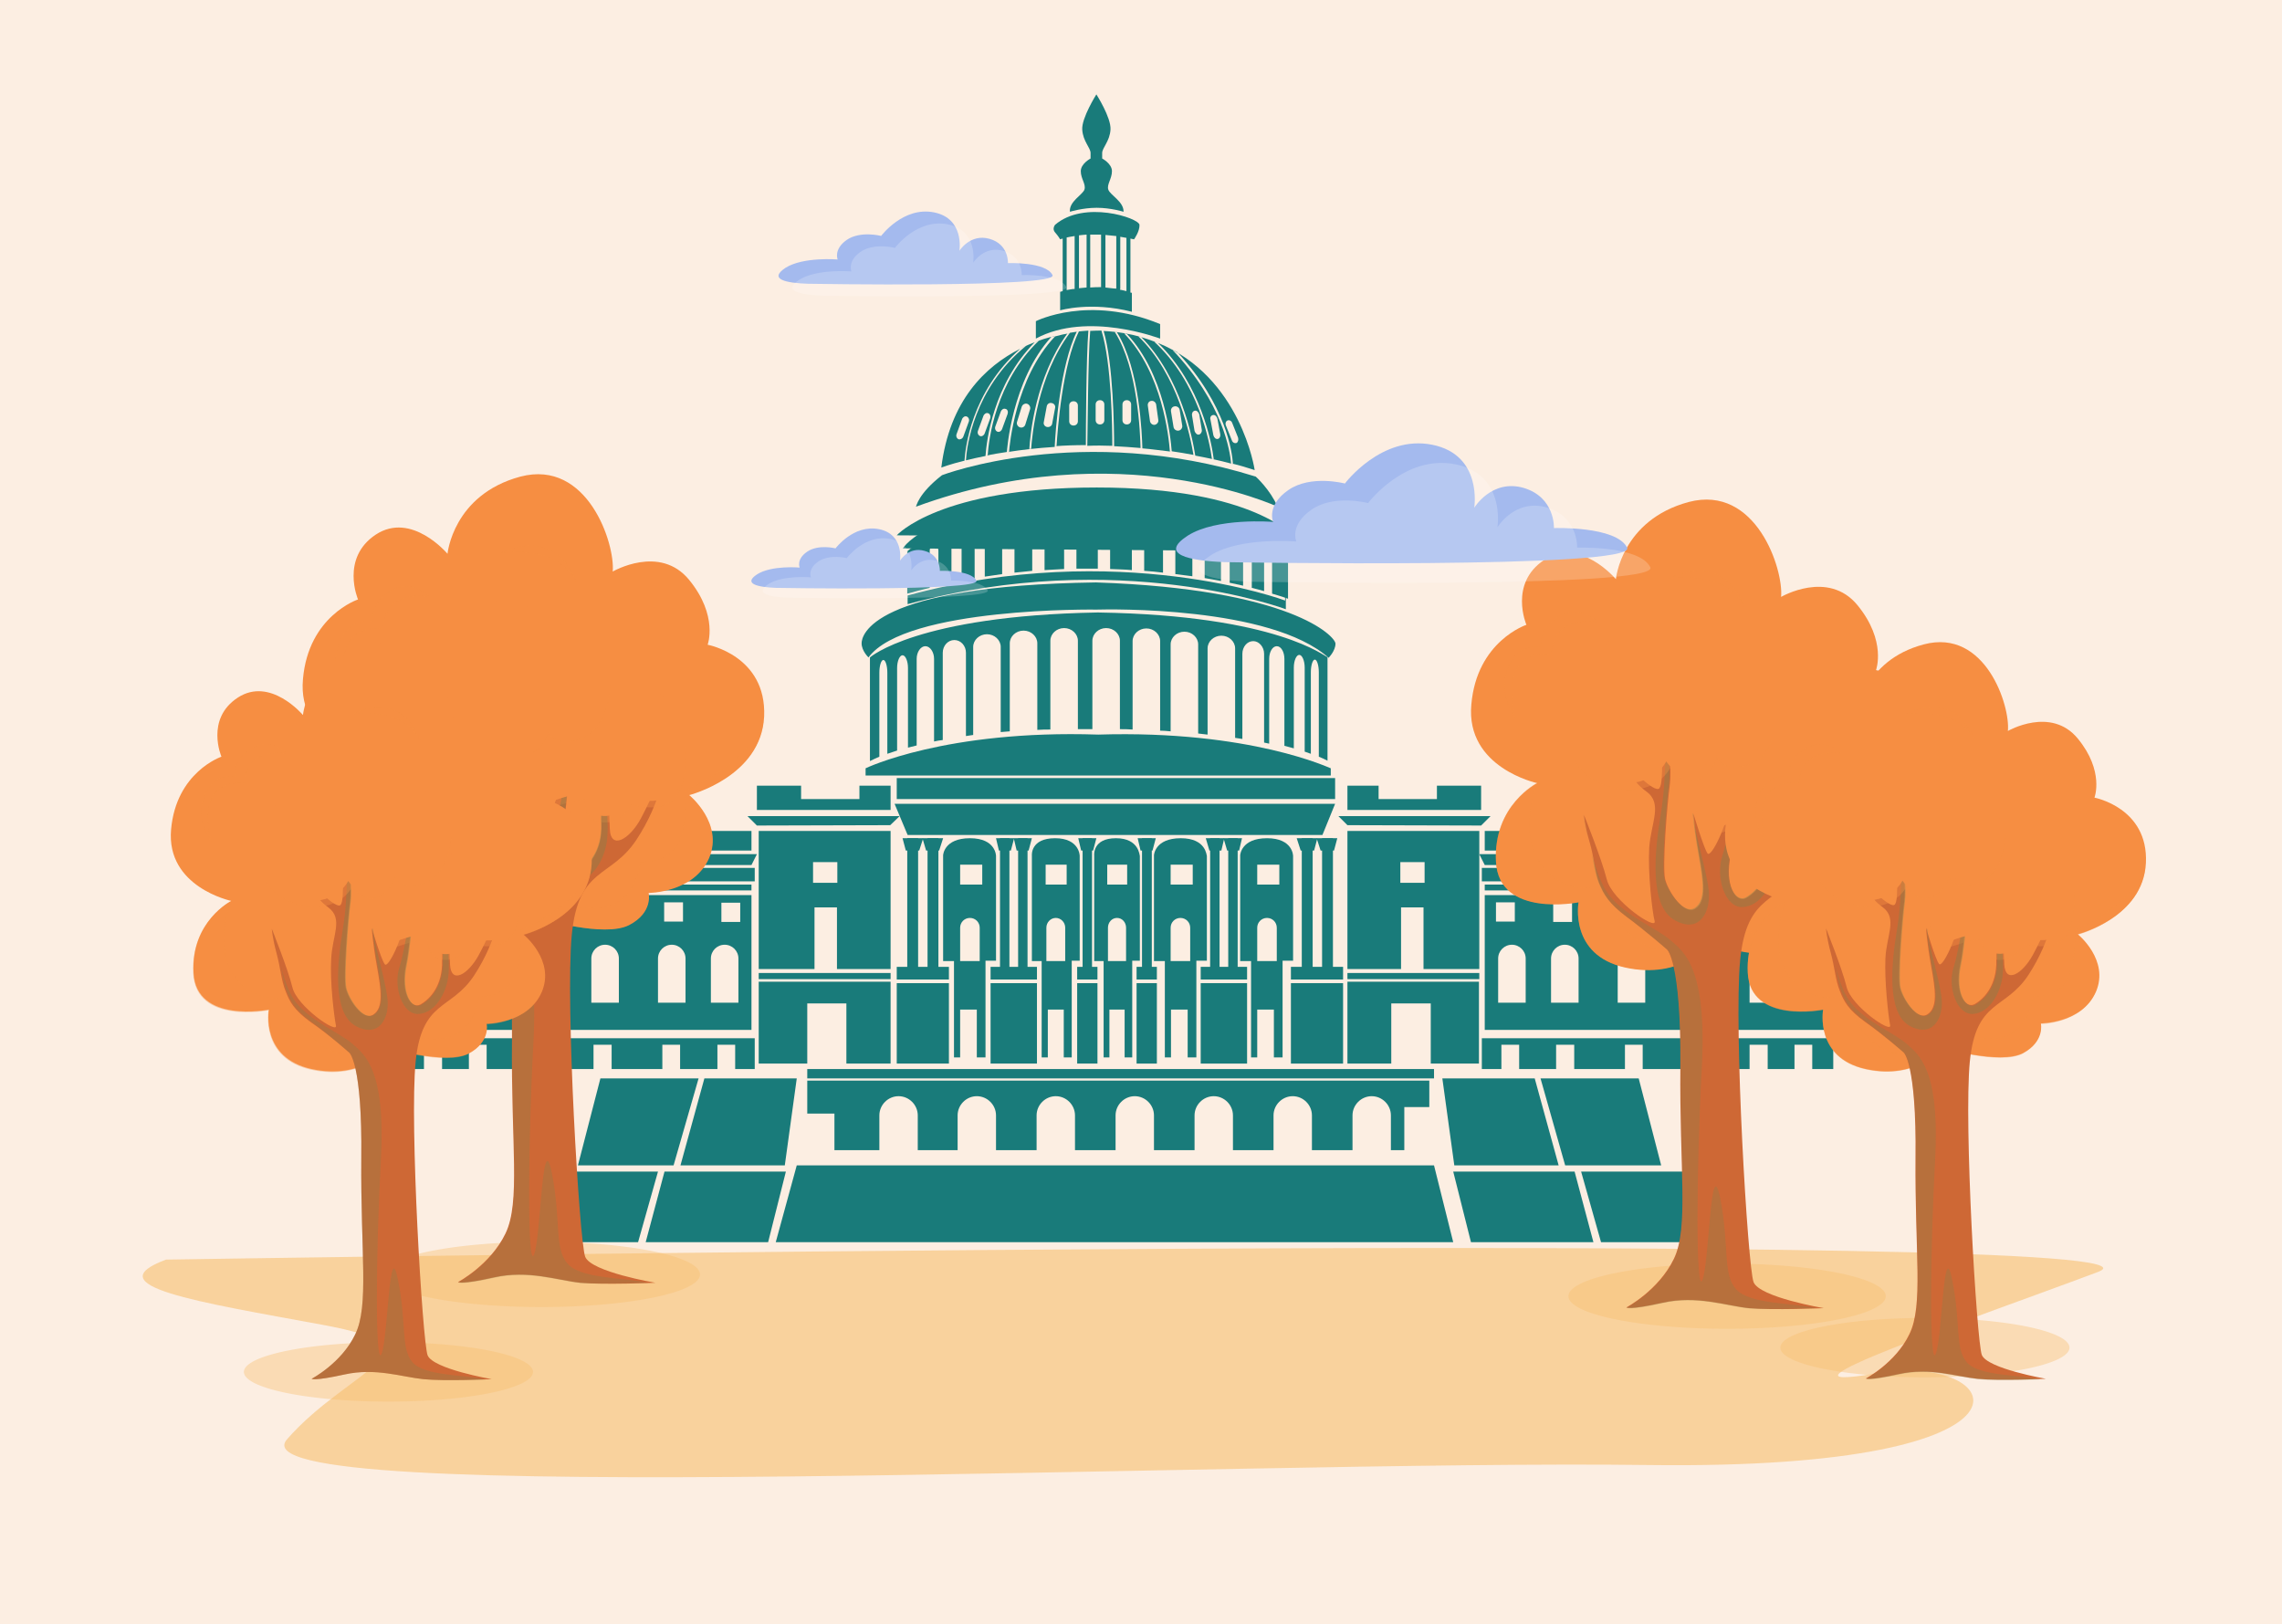 <svg xmlns="http://www.w3.org/2000/svg" style="enable-background:new 0 0 1096 780" width="1096" height="780"><path d="M0 0h1096v780H0V0Z" class="st0" style="fill:#fceee2"/><path class="st1" d="M547.9 693.8s566.5-9.1 533.3 3.4c-33.2 12.5-97 34.1-61.2 28 35.8-6.1 52.9 26.8-62.9 25.3s-392.8 12.3-375.8-7.1c17-19.5 44.7-25.2 9.8-31.6-34.8-6.4-62.7-10.7-43.2-18z" style="opacity:.6;fill:#f7bf70" transform="translate(-873.614 -602.302) scale(1.74)"/><path class="st4" d="M762.1 477.3s38.3-14.7 86.6.4c0 0 4 3.6 6 8.3 0 0-43.9-20.5-99.8 0 .1 0 .5-3.5 7.2-8.7z" style="fill:#197b7a" transform="translate(-873.614 -602.302) scale(1.74)"/><path class="st4" d="M749.6 493.9s11.7-13.2 55.2-13.2c43.9 0 54.7 13.9 54.7 13.9" style="fill:#197b7a" transform="translate(-873.614 -602.302) scale(1.74)"/><path class="st4" d="M751.3 497.5s7.5-13.2 53.5-12.7c46 .4 53 13.5 53 13.5M856.8 500.4v11.5s-46-17.2-104.2-1.4v2.4c58.3-15.9 104.4 1.4 104.4 1.4v-13.7s-.1 0-.2-.2z" style="fill:#197b7a" transform="translate(-873.614 -602.302) scale(1.74)"/><path class="st4" d="M804.8 487c-39.4-.7-52.3 11.3-52.3 11.3V510c2.1-.6 4.1-1.1 6.2-1.6v-10.2c0-.9.5-1.7 1.2-1.7.6 0 1.2.8 1.2 1.7v9.6c1.2-.3 2.4-.5 3.6-.8v-10.5c0-.9.6-1.7 1.4-1.7s1.4.8 1.4 1.7v9.9l3.6-.6v-10.6c0-.9.6-1.7 1.4-1.7.8 0 1.4.8 1.4 1.7v10.1c1.6-.2 3.2-.5 4.8-.7v-10.9c0-.9.8-1.7 1.7-1.7.9 0 1.7.7 1.7 1.7v10.5c1.7-.2 3.3-.3 4.9-.5v-11.3c0-.9.8-1.7 1.7-1.7.9 0 1.7.8 1.7 1.7v11.1l5.4-.3v-11.7c0-.9.8-1.7 1.7-1.7.9 0 1.7.8 1.7 1.7v11.6h5.9v-11.6c0-.9.8-1.7 1.7-1.7.9 0 1.7.8 1.7 1.7v11.7c2 .1 4 .1 6 .3v-11c0-.9.8-1.7 1.7-1.7.9 0 1.7.8 1.7 1.7v11.2c1.8.1 3.5.3 5.2.5v-10.4c0-.9.8-1.7 1.7-1.7.9 0 1.7.7 1.7 1.7v10.8c1.6.2 3.2.4 4.7.6v-10.8c0-.9.8-1.7 1.7-1.7s1.7.8 1.7 1.7v11.3c1.6.3 3.1.5 4.5.8v-10.3c0-.9.5-1.7 1.2-1.7s1.2.8 1.2 1.7V507c1.3.3 2.5.5 3.7.8v-9.7c0-.9.5-1.7 1.2-1.7.6 0 1.2.8 1.2 1.7v10.3c1.2.3 2.4.6 3.4.9v-8.5c0-.9.5-1.7 1.1-1.7.6 0 1.1.8 1.1 1.7v9.2c2.8.8 4.4 1.4 4.4 1.4v-10.9c-2.5-1.6-16.1-12.9-52.8-13.5zM824.4 504.5zM815.9 503.7h-.1.1zM839.8 506.9zM845.8 508.2z" style="fill:#197b7a" transform="translate(-873.614 -602.302) scale(1.74)"/><path class="st4" d="M804.6 506.9c-62.2.9-64.7 14.7-64.7 16.8 0 2.1 1.9 3.9 1.9 3.9 10.3-14 63-13.2 63-13.2 3.2-.1 48-1 64 13.3 0 0 1.9-1.9 1.9-3.9s-12.3-15.1-66.1-16.9zM860.3 553.2c-.1 0-.1 0-.2-.1.1.1.1.1.2.1zM847.6 550.2h-.2.2zM830.5 548.1h-.2.2z" style="fill:#197b7a" transform="translate(-873.614 -602.302) scale(1.74)"/><path class="st4" d="M805.3 515.2h-.4c-49.8.9-62.7 12.4-62.7 12.4v28.6c.8-.4 1.7-.8 2.6-1.2v-23.2c0-1.9.5-3.5 1.1-3.5.6 0 1.1 1.6 1.1 3.5v22.4l2.7-.9v-22.8c0-1.9.7-3.5 1.5-3.5s1.5 1.6 1.5 3.5v22l2.4-.6V528c0-1.9 1.1-3.5 2.4-3.5 1.3 0 2.4 1.6 2.4 3.5v22.8c.8-.2 1.6-.3 2.4-.4v-24.1c0-1.9 1.4-3.5 3.2-3.5 1.8 0 3.2 1.6 3.2 3.5v23c.7-.1 1.3-.2 2-.3v-24.3c0-1.9 1.7-3.5 3.8-3.5 2.1 0 3.8 1.6 3.8 3.5v23.5c.8-.1 1.7-.1 2.5-.2v-24.3c0-1.9 1.7-3.5 3.8-3.5 2.1 0 3.8 1.6 3.8 3.5v23.9c1.3-.1 2.5-.1 3.6-.1V523c0-1.9 1.7-3.5 3.8-3.5 2.1 0 3.8 1.6 3.8 3.5v24.4h-.2 4.3-.1V523c0-1.9 1.7-3.5 3.8-3.5 2.1 0 3.8 1.6 3.8 3.5v24.4c1.1 0 2.2 0 3.5.1v-24.4c0-1.9 1.7-3.5 3.8-3.5 2.1 0 3.8 1.6 3.8 3.5v24.7h-.3c1 0 2.1.1 3.2.2v-24c0-1.9 1.7-3.5 3.8-3.5 2.1 0 3.8 1.6 3.8 3.5v24.6c.9.1 1.7.2 2.6.3v-23.8c0-1.9 1.7-3.5 3.8-3.5 2.1 0 3.8 1.6 3.8 3.5v24.7c.7.1 1.3.2 2 .3v-23.5c0-1.9 1.3-3.5 3-3.5 1.6 0 3 1.6 3 3.5v24.5c.5.1.9.2 1.4.3V528c0-1.9.9-3.5 2.1-3.5 1.2 0 2.1 1.6 2.1 3.5v24c.9.2 1.8.5 2.6.7v-22.3c0-1.9.7-3.5 1.5-3.5s1.5 1.6 1.5 3.5v23.2c.6.2 1.2.4 1.7.6v-22.5c0-1.9.5-3.5 1.1-3.5.6 0 1.1 1.6 1.1 3.5V555c.8.3 1.6.7 2.4 1.1v-28.6c-.6.1-13.5-11.5-63.2-12.3zM806.7 547.2zM805.7 547.2h-.1.1zM806.1 547.2zM786.3 547.6h.1-.1zM774.4 548.6zM757.3 551.2s.1 0 0 0c.1 0 0 0 0 0zM798.7 547.2h-.2.2zM796.9 547.2c-.1 0-.1 0 0 0-.1 0-.1 0 0 0zM804.2 547.2zM797.8 547.2h-.2.2zM804.5 547.2h-.1.1z" style="fill:#197b7a" transform="translate(-873.614 -602.302) scale(1.74)"/><path class="st4" d="M805.2 548.9c-42.1-1.4-64.2 9.3-64.2 9.3v2H869.4v-2c0 .1-22-10.6-64.2-9.3zM837.1 472.9c-.2 0-.3-.1-.5-.1-.6-4.4-3.6-21.1-16.1-32.5.4.2.8.3 1.2.5-1.5-.6-3-1.1-4.6-1.6 10.9 11 14.2 28.1 14.9 32.7 3.2.6 6.6 1.3 9.9 2.2-.3-3.3-2.2-16.7-16.3-31.5.5.3 1 .5 1.5.8 13.5 14.6 15.1 27.7 15.3 30.8-.1 0-.1 0-.2-.1 2.1.5 4.1 1.1 6.2 1.8 0 0-3.7-25.7-26.7-35.1 12 11.6 14.9 28 15.4 32.1zm-4.1-6.8c-.5.1-1-.4-1.2-1l-.7-4.3c-.1-.6.2-1.2.8-1.3.5-.1 1 .4 1.2 1l.7 4.3c.1.6-.3 1.2-.8 1.3zm3.9-5.4c.5-.1 1 .3 1.2 1l.8 4.3c.1.6-.2 1.2-.7 1.3-.5.1-1-.3-1.2-1l-.8-4.3c-.2-.6.1-1.2.7-1.3zm4 1.5c.5-.2 1.1.1 1.3.7l1.6 4c.2.6 0 1.3-.4 1.5-.5.2-1.1-.1-1.3-.7l-1.6-4c-.3-.6-.1-1.3.4-1.5zM783.7 442.4c-9.7 4.9-19.5 14.3-21.8 32.8 0 0 2.3-.9 6.4-1.9.2-3.2 1.8-18.9 15.4-30.9zm-17 25c-.5-.2-.8-.8-.6-1.4l1.5-4.1c.2-.6.8-1 1.3-.8.5.2.8.8.6 1.4l-1.5 4.1c-.2.6-.8.9-1.3.8zM802.5 437.4c-.9.1-1.9.1-3.1.3.2 0 .3 0 .5-.1-4.6 9.1-5.9 27.3-6.2 31.7h-.4c2.7-.2 5.5-.3 8.5-.3 0-3.6.1-24.6.7-31.6zm-2.9 25c0 .7-.5 1.2-1.2 1.2s-1.2-.5-1.2-1.2v-4.3c0-.7.5-1.2 1.2-1.2s1.2.5 1.2 1.2v4.3zM809.1 469.2c0-4.8-.2-22.9-3-31.8h-.8s-1 0-2.8.1h.5c-.6 6.9-.7 28-.8 31.7 2.2-.1 4.5-.1 6.9 0zm-2.2-7.1c0 .7-.5 1.2-1.2 1.2s-1.2-.5-1.2-1.2v-4.3c0-.7.5-1.2 1.2-1.2s1.2.5 1.2 1.2v4.3z" style="fill:#197b7a" transform="translate(-873.614 -602.302) scale(1.74)"/><path class="st4" d="M799.3 437.7c-.6.1-1.2.2-1.9.3-8.9 11.9-10.4 28-10.7 32-.2 0-.3 0-.5.1.2-3.8 1.7-19.8 10.5-31.9.2 0 .5-.1.7-.1-1.3.2-2.7.5-4.1.9-11 11.5-12.6 30.4-12.7 31.9h-.3c3.8-.6 8.1-1.1 12.9-1.4.2-4.4 1.5-22.5 6.1-31.8zm-15.7 26.4c-.6-.2-1-.9-.8-1.5l1.3-4.2c.2-.6.9-1 1.5-.8.6.2 1 .9.8 1.5l-1.3 4.2c-.2.7-.9 1-1.5.8zm7.5-.1c-.6-.1-1.1-.7-.9-1.4l.8-4.3c.1-.6.7-1.1 1.4-.9.6.1 1.1.7.9 1.4l-.8 4.3c-.1.6-.7 1-1.4.9zM793.3 438.9c-.3.1-.6.2-.9.2.3-.1.6-.2.9-.2z" style="fill:#197b7a" transform="translate(-873.614 -602.302) scale(1.74)"/><path class="st4" d="M774.7 471.8c-.1 0-.2 0-.3.1 1.7-.4 3.6-.7 5.6-1 0-.2 1.3-19.7 12.3-31.8-2.7.7-5.7 1.8-8.7 3.3.6-.3 1.2-.6 1.7-.8-14.5 11.8-16.4 28-16.6 31.6 1.6-.4 3.4-.8 5.4-1.2.3-4.2 2.1-19.7 13.6-31.4.4-.1.8-.3 1.1-.4-11.9 11.4-13.8 27.2-14.1 31.6zm5.5-11.4-1.5 4.1c-.2.6-.8 1-1.3.8-.5-.2-.8-.8-.6-1.4l1.5-4.1c.2-.6.8-1 1.3-.8.6.1.8.8.6 1.4zm-4.8 1.2-1.5 4.1c-.2.6-.8 1-1.3.8-.5-.2-.8-.8-.6-1.4l1.5-4.1c.2-.6.8-1 1.3-.8.5.1.8.8.6 1.4zM825.5 470.7c2 .3 3.9.6 6 1-.8-4.8-4.2-22.2-15.3-32.8.3.1.7.2 1 .3-3.2-.9-6.6-1.5-10.5-1.7 2.7 9.1 2.9 27.1 2.9 31.8 2.4.1 4.8.3 7.3.5-.1-3.7-.7-22-7.1-32 .2 0 .4 0 .6.1 6.3 10.2 6.9 28.4 7 32 2.6.2 5.2.6 7.9.9h-.3c-.3-4-2.1-21.7-12.6-32.6.3 0 .5.1.8.2 10.3 11 12 28.5 12.3 32.3zm.8-12.4c.6-.1 1.3.3 1.4 1l.7 4.3c.1.6-.3 1.3-1 1.4-.6.1-1.3-.3-1.4-1l-.7-4.3c-.1-.7.3-1.3 1-1.4zm-14.4-.5c0-.7.5-1.2 1.2-1.2s1.2.5 1.2 1.2v4.3c0 .7-.5 1.2-1.2 1.2s-1.2-.5-1.2-1.2v-4.3zm8-1c.6-.1 1.2.4 1.3 1l.6 4.3c.1.6-.4 1.2-1 1.3-.6.1-1.2-.4-1.3-1l-.6-4.3c-.1-.7.4-1.3 1-1.3z" style="fill:#197b7a" transform="translate(-873.614 -602.302) scale(1.74)"/><path class="st4" d="M788 439.6v-4.8s14.5-7.4 34.3.8v4c-.1 0-20-7.7-34.3 0z" style="fill:#197b7a" transform="translate(-873.614 -602.302) scale(1.74)"/><path class="st4" d="M814.1 412c.3.1.6.1 1 .2 0 0 1.6-2.2 1.5-4-.2-1.9-15.3-6.9-23.3 0 0 0-.9 1.1 0 2.1s1.4 1.9 1.4 1.9.2-.1.7-.2v14.5c-.2.1-.5.1-.7.2v5.1s8.5-2.5 19.8.4V427s-.1-.1-.4-.1V412zm-17.6 14.2v-14.5c.6-.1 1.3-.3 2.2-.4v14.6c-.7 0-1.4.2-2.2.3zm3.4-.5v-14.6c.6-.1 1.3-.1 2.1-.2v14.6c-.8.1-1.4.1-2.1.2zm3.1-.2v-14.6h3v14.5c-.9 0-1.9 0-3 .1zm4.2 0V411c.9.1 1.9.2 3 .3v14.5c-.9 0-1.9-.2-3-.3zm4 .6c.1-.1.1-.3.1-.4v-14.2c.6.1 1.1.2 1.7.3v14.7c-.5-.1-1.1-.3-1.8-.4z" style="fill:#197b7a" transform="translate(-873.614 -602.302) scale(1.74)"/><path class="st4" d="M808 398.5c-.5-1.4 1-3 1-5.1 0-2.1-2.7-3.5-2.7-3.5v-1.5c0-1.5 2.1-3.2 2.3-6.5.2-3.3-3.9-9.7-3.9-9.7s-4.1 6.5-3.9 9.7c.2 3.3 2.3 5 2.3 6.5v1.5s-2.7 1.4-2.7 3.5 1.5 3.6 1 5.1c-.5 1.4-4.3 3.3-4 6.1 0 0 3.5-1.1 7.4-1.1 3.9 0 7.4 1.1 7.4 1.1.1-2.8-3.7-4.6-4.2-6.1zM752.6 576.6h114.5l3.5-8.6H749ZM749.6 560.9h121v5.8h-121v-5.8ZM749.6 617.5H764v22.2h-14.4v-22.2ZM749.6 613H764v3.5h-14.4V613ZM752.5 577.5h3V613h-3v-35.5ZM758.1 577.5h3V613h-3v-35.5Z" style="fill:#197b7a" transform="translate(-873.614 -602.302) scale(1.74)"/><path d="M751.2 577.5h5.7l-1.1 3.4h-3.7Z" class="st4" style="fill:#197b7a" transform="translate(-873.614 -602.302) scale(1.74)"/><path d="M756.7 577.5h5.7l-1.1 3.4h-3.6ZM775.5 617.5h12.8v22.2h-12.8v-22.2ZM775.5 613h12.8v3.5h-12.8V613ZM778.1 577.5h2.6V613h-2.6v-35.5ZM783.1 577.5h2.6V613h-2.6v-35.5Z" class="st4" style="fill:#197b7a" transform="translate(-873.614 -602.302) scale(1.74)"/><path d="M777 577.5h5l-.9 3.4h-3.3Z" class="st4" style="fill:#197b7a" transform="translate(-873.614 -602.302) scale(1.74)"/><path d="M781.9 577.5h5l-.9 3.4h-3.3Z" class="st4" style="fill:#197b7a" transform="translate(-873.614 -602.302) scale(1.74)"/><g><path d="M799.4 617.5h5.6v22.2h-5.6v-22.2ZM799.4 613h5.6v3.5h-5.6V613ZM800.9 577.5h2.6V613h-2.6v-35.5Z" class="st4" style="fill:#197b7a" transform="translate(-873.614 -602.302) scale(1.74)"/><path d="M799.7 577.5h5l-.9 3.4h-3.3Z" class="st4" style="fill:#197b7a" transform="translate(-873.614 -602.302) scale(1.74)"/></g><g><path d="M815.8 617.5h5.6v22.2h-5.6v-22.2ZM815.8 613h5.6v3.5h-5.6V613ZM817.3 577.5h2.7V613h-2.7v-35.5Z" class="st4" style="fill:#197b7a" transform="translate(-873.614 -602.302) scale(1.74)"/><path d="M816.1 577.5h5l-.9 3.4h-3.3Z" class="st4" style="fill:#197b7a" transform="translate(-873.614 -602.302) scale(1.74)"/></g><g><path d="M858.4 617.5h14.4v22.2h-14.4v-22.2ZM858.4 613h14.4v3.5h-14.4V613ZM867 577.5h3V613h-3v-35.5ZM861.4 577.5h3V613h-3v-35.5Z" class="st4" style="fill:#197b7a" transform="translate(-873.614 -602.302) scale(1.74)"/><path d="M871.2 577.5h-5.7l1.1 3.4h3.7Z" class="st4" style="fill:#197b7a" transform="translate(-873.614 -602.302) scale(1.74)"/><path d="M865.7 577.5H860l1.1 3.4h3.7Z" class="st4" style="fill:#197b7a" transform="translate(-873.614 -602.302) scale(1.74)"/></g><g><path d="M833.5 617.5h12.8v22.2h-12.8v-22.2ZM833.5 613h12.8v3.5h-12.8V613ZM841.1 577.5h2.6V613h-2.6v-35.5ZM836.1 577.5h2.6V613h-2.6v-35.5Z" class="st4" style="fill:#197b7a" transform="translate(-873.614 -602.302) scale(1.74)"/><path d="M844.9 577.5h-5.1l1 3.4h3.3Z" class="st4" style="fill:#197b7a" transform="translate(-873.614 -602.302) scale(1.74)"/><path d="M840 577.5h-5.1l1 3.4h3.3Z" class="st4" style="fill:#197b7a" transform="translate(-873.614 -602.302) scale(1.74)"/></g><path class="st4" d="M769.8 577.5c-7.2 0-7.4 4.7-7.4 4.7v29.2h3V638h1.7v-13.2h4.6V638h2.4v-26.7h2.9v-28.9s0-4.9-7.2-4.9zm2.8 33.9h-5.5v-9.2c0-1.5 1.2-2.7 2.7-2.7s2.7 1.2 2.7 2.7v9.2zm.6-21.1h-6.1v-5.5h6.1v5.5zM851.8 577.5c-7.2 0-7.4 4.7-7.4 4.7v29.2h3V638h1.7v-13.2h4.6V638h2.4v-26.7h2.9v-28.9s0-4.9-7.2-4.9zm2.8 33.9h-5.5v-9.2c0-1.5 1.2-2.7 2.7-2.7s2.7 1.2 2.7 2.7v9.2zm.6-21.1h-6.1v-5.5h6.1v5.5zM828 577.5c-7.2 0-7.4 4.7-7.4 4.7v29.2h3V638h1.7v-13.2h4.6V638h2.4v-26.7h2.9v-28.9c-.1 0-.1-4.9-7.2-4.9zm2.7 33.9h-5.5v-9.2c0-1.5 1.2-2.7 2.7-2.7 1.5 0 2.7 1.2 2.7 2.7v9.2zm.6-21.1h-6.1v-5.5h6.1v5.5zM793.3 577.5c-6.8 0-6.4 4.7-6.4 4.7v29.2h2.7V638h1.7v-13.2h4.4V638h2.2v-26.7h2.2v-28.9s0-4.9-6.8-4.9zm2.8 33.9h-5.2v-9.2c0-1.5 1.2-2.7 2.6-2.7 1.4 0 2.6 1.2 2.6 2.7v9.2zm.4-21.1h-5.8v-5.5h5.8v5.5zM810.1 577.5c-6.5 0-6 4.7-6 4.7v29.2h2.6V638h1.6v-13.2h4.2V638h2.1v-26.7h2.1v-28.9c-.1 0-.1-4.9-6.6-4.9zm2.7 33.9h-4.9v-9.2c0-1.5 1.1-2.7 2.5-2.7s2.5 1.2 2.5 2.7v9.2zm.4-21.1h-5.5v-5.5h5.5v5.5zM724.9 641.2h173v2.6h-173v-2.6ZM724.9 644.3v9.2h7.5v10.1h12.4V654c0-2.9 2.4-5.3 5.3-5.3s5.3 2.4 5.3 5.3v9.6h11V654c0-2.9 2.4-5.3 5.3-5.3s5.3 2.4 5.3 5.3v9.6h11.2V654c0-2.9 2.4-5.3 5.3-5.3s5.3 2.4 5.3 5.3v9.6H810V654c0-2.9 2.4-5.3 5.3-5.3s5.3 2.4 5.3 5.3v9.6h11.2V654c0-2.9 2.4-5.3 5.3-5.3s5.3 2.4 5.3 5.3v9.6h11.2V654c0-2.9 2.4-5.3 5.3-5.3s5.3 2.4 5.3 5.3v9.6h11.2V654c0-2.9 2.4-5.3 5.3-5.3s5.3 2.4 5.3 5.3v9.6h3.7v-11.9h6.9v-7.3H724.9z" style="fill:#197b7a" transform="translate(-873.614 -602.302) scale(1.74)"/><g><path d="M711.5 617.1v22.6h13.4v-16.6h10.8v16.6h12.2v-22.6ZM711.5 614.7h36.4v1.7h-36.4v-1.7ZM711.5 575.5v38.1h15.4v-17h6.2v17h14.8v-38.1h-36.4zm21.7 14.3h-6.7v-5.7h6.7v5.7zM711 574l-2.6-2.6h42l-2.6 2.5ZM739.3 563v3.7h-16.1V563H711v6.7h36.9V563Z" class="st4" style="fill:#197b7a" transform="translate(-873.614 -602.302) scale(1.74)"/></g><g><path d="M910.3 617.1v22.6H897v-16.6h-10.9v16.6H874v-22.6ZM874 614.7h36.4v1.7H874v-1.7ZM874 575.5v38.1h14.8v-17h6.2v17h15.4v-38.1H874zm14.6 8.6h6.7v5.7h-6.7v-5.7zM910.9 574l2.6-2.6h-42l2.5 2.5ZM882.6 563v3.7h16.1V563h12.2v6.7H874V563Z" class="st4" style="fill:#197b7a" transform="translate(-873.614 -602.302) scale(1.74)"/></g><g><path d="M615.7 575.5h93.8v5.4h-93.8v-5.4ZM615.1 584.9l-3-3H711l-1.5 3ZM615.7 585.7h94.7v3.7h-94.7v-3.7ZM614.9 590.3h94.6v1.6h-94.6v-1.6ZM614.1 593.2v37.2h95.4v-37.2h-95.4zm71.3 2h5.2v5.3h-5.2v-5.3zm-16.6.4c1.4 0 2.5 1.1 2.5 2.5s-1.1 2.5-2.5 2.5-2.5-1.1-2.5-2.5 1.1-2.5 2.5-2.5zm-38.6-.4h5.2v5.3h-5.2v-5.3zm6.2 27.7h-7.6v-12.2c0-2.1 1.7-3.8 3.8-3.8 2.1 0 3.8 1.7 3.8 3.8v12.2zm14.4 0h-7.6v-12.2c0-2.1 1.7-3.8 3.8-3.8 2.1 0 3.8 1.7 3.8 3.8v12.2zm1.4-22.3H647v-5.3h5.2v5.3zm20.7 22.3h-7.6v-12.2c0-2.1 1.7-3.8 3.8-3.8 2.1 0 3.8 1.7 3.8 3.8v12.2zm18.4 0h-7.6v-12.2c0-2.1 1.7-3.8 3.8-3.8 2.1 0 3.8 1.7 3.8 3.8v12.2zm14.6 0h-7.6v-12.2c0-2.1 1.7-3.8 3.8-3.8 2.1 0 3.8 1.7 3.8 3.8v12.2zm.5-22.3h-5.2v-5.3h5.2v5.3zM613.4 632.7v8.5h5.7v-6.7h5v6.7h7.4v-6.7h4.9v6.7h10.1v-6.7h4.9v6.7h14.5v-6.7h5v6.7h14v-6.7h4.9v6.7h10.3v-6.7h4.9v6.7h5.4v-8.5ZM656.8 574.6h35.3l-7.3-1.5h-20.9ZM664.6 564.4v7.6h.9v-5.2c0-.7.3-1.3.8-1.3.4 0 .8.6.8 1.3v5.2h1.1v-5.8c0-.7.6-1.3 1.3-1.3s1.3.6 1.3 1.3v5.8h1.8v-5.8c0-.7.6-1.3 1.3-1.3s1.3.6 1.3 1.3v5.8h2.4v-5.8c0-.7.6-1.3 1.3-1.3.7 0 1.3.6 1.3 1.3v5.8h1.6v-5.2c0-.7.5-1.3 1-1.3.6 0 1 .6 1 1.3v5.2h1.7v-7c-10.7-4.3-20.9-.6-20.9-.6z" class="st4" style="fill:#197b7a" transform="translate(-873.614 -602.302) scale(1.74)"/><path class="st4" d="M687.3 565c-.1 0-.2 0-.3-.1-13-5.5-23.8-.4-23.9-.3-.4.2-.8 0-1-.3-.2-.4 0-.8.3-1 .5-.2 11.5-5.4 25.1.3.4.2.6.6.4 1 0 .2-.3.4-.6.4z" style="fill:#197b7a" transform="translate(-873.614 -602.302) scale(1.74)"/></g><g><path d="M911.9 575.5h93.8v5.4h-93.8v-5.4ZM1006.3 584.9l3-3h-98.9l1.5 3ZM911.1 585.7h94.7v3.7h-94.7v-3.7ZM911.9 590.3h94.6v1.6h-94.6v-1.6ZM911.9 593.2v37.2h95.4v-37.2h-95.4zm24.1 7.4h-5.2v-5.3h5.2v5.3zm19.1-2.5c0 1.4-1.1 2.5-2.5 2.5s-2.5-1.1-2.5-2.5 1.1-2.5 2.5-2.5 2.5 1.1 2.5 2.5zm36.1 2.5H986v-5.3h5.2v5.3zm-6.2 10.1c0-2.1 1.7-3.8 3.8-3.8 2.1 0 3.8 1.7 3.8 3.8v12.2H985v-12.2zm-14.4 0c0-2.1 1.7-3.8 3.8-3.8 2.1 0 3.8 1.7 3.8 3.8v12.2h-7.6v-12.2zm-1.4-15.5h5.2v5.3h-5.2v-5.3zm-20.6 15.5c0-2.1 1.7-3.8 3.8-3.8 2.1 0 3.8 1.7 3.8 3.8v12.2h-7.6v-12.2zm-18.4 0c0-2.1 1.7-3.8 3.8-3.8 2.1 0 3.8 1.7 3.8 3.8v12.2h-7.6v-12.2zm-14.6 0c0-2.1 1.7-3.8 3.8-3.8 2.1 0 3.8 1.7 3.8 3.8v12.2h-7.6v-12.2zm-.6-15.5h5.2v5.3H915v-5.3zM1008.1 632.7v8.5h-5.8v-6.7h-4.9v6.7H990v-6.7h-5v6.7h-10v-6.7h-5v6.7h-14.5v-6.7h-4.9v6.7h-14v-6.7h-5v6.7h-10.2v-6.7h-4.9v6.7h-5.4v-8.5ZM964.6 574.6H929.4l7.2-1.5h20.9ZM956.9 564.4v7.6h-.9v-5.2c0-.7-.3-1.3-.8-1.3-.4 0-.8.6-.8 1.3v5.2h-1.1v-5.8c0-.7-.6-1.3-1.3-1.3-.7 0-1.3.6-1.3 1.3v5.8h-1.8v-5.8c0-.7-.6-1.3-1.3-1.3-.7 0-1.3.6-1.3 1.3v5.8h-2.4v-5.8c0-.7-.6-1.3-1.3-1.3-.7 0-1.3.6-1.3 1.3v5.8h-1.6v-5.2c0-.7-.5-1.3-1-1.3-.6 0-1 .6-1 1.3v5.2H936v-7c10.6-4.3 20.9-.6 20.9-.6z" class="st4" style="fill:#197b7a" transform="translate(-873.614 -602.302) scale(1.74)"/><path class="st4" d="M934.2 565c.1 0 .2 0 .3-.1 13-5.5 23.8-.4 23.9-.3.4.2.8 0 1-.3.2-.4 0-.8-.3-1-.5-.2-11.5-5.4-25.1.3-.4.2-.6.6-.4 1 0 .2.3.4.6.4z" style="fill:#197b7a" transform="translate(-873.614 -602.302) scale(1.74)"/></g><path d="M722 643.8h-25.5l-6.6 24h28.8ZM685.5 669.5H719l-4.9 19.5h-33.8ZM667.8 643.8h27.1l-6.9 24h-26.4ZM683.7 669.5h-30.5L645 689h33.2ZM900.2 643.8h25.5l6.6 24h-28.8ZM936.7 669.5h-33.5l4.9 19.5h33.8ZM954.4 643.8h-27.1l6.8 24h26.5ZM938.5 669.5H969l8.2 19.5H944ZM716.2 689l5.8-21.2h175.9l5.3 21.2H719" class="st4" style="fill:#197b7a" transform="translate(-873.614 -602.302) scale(1.74)"/><g><path d="M695.3 697.9a43.8 9 0 0 1-43.8 9 43.8 9 0 0 1-43.8-9 43.8 9 0 0 1 43.8-9 43.8 9 0 0 1 43.8 9Z" class="st6" style="opacity:.4;fill:#f7bf70" transform="translate(-873.614 -602.302) scale(1.74)"/><path class="st12" d="M651.4 599.7s-7.6 9.9-23.2 6.5c-15.6-3.4-12.9-18-12.9-18s-22 4.4-22.8-11.2c-.8-15.6 11.4-21.7 11.4-21.7s-19.8-4.2-18.2-21.7c1.5-17.5 15.2-22 15.2-22s-4.9-11.4 4.9-17.9c9.9-6.5 19.8 5.3 19.8 5.3s1.5-16.3 20.1-21.3c18.6-4.9 26.2 18.6 25.5 26.2 0 0 13-7.6 21.1 2.3 8.1 9.9 5.1 17.9 5.1 17.9s16.3 3 15.6 19.8c-.8 16.7-20.7 21.7-20.7 21.7s9.6 7.8 5.5 17.4c-4.2 9.6-16.7 9.6-16.7 9.6s1.4 5.4-5.4 8.9c-6.9 3.5-24.3-1.8-24.3-1.8z" style="fill:#f68e42" transform="translate(-873.614 -602.302) scale(1.74)"/><path class="st13" d="M712.8 545.3c-4.4 11.9-21.3 18.8-21.3 18.8s.4 10.8-2.7 15.6c-3.2 4.8-10 4.3-10 4.3s-.8 11.7-11.2 12.7c-10.3 1-16.4-4.8-16.4-4.8s-7.8 13.2-17.3 8.3c-9.5-4.8-11.2-16.5-11.2-16.5s-10.2 3.5-17.3-5.3c-7.2-8.8-1.5-23.1-1.5-23.1s-12.2 6.1-11.4 21.7c.8 15.6 22.8 11.2 22.8 11.2s-2.7 14.6 12.9 18c15.6 3.4 23.2-6.5 23.2-6.5s17.5 5.3 24.2 1.7c6.8-3.6 5.4-8.9 5.4-8.9s12.5 0 16.7-9.6c4.2-9.6-5.5-17.4-5.5-17.4s18.8-4.7 20.6-20.2z" style="opacity:.4;fill:#f68e42" transform="translate(-873.614 -602.302) scale(1.74)"/><path class="st7" d="M639.7 601.2s3.9 3.1 3.7 32c-.3 28.8 2.4 44.7-1.8 53.4-4.2 8.7-13.1 13.4-13.1 13.4s.6.8 10-1.3 17.3.8 23.8 1.5c6.5.6 20.7 0 20.7 0s-17.8-3-19.4-7.2c-1.6-4.2-5.5-69.9-3.7-88.8 1.8-18.9 10.7-15.5 17.8-26.2 7.1-10.7 8.1-20.7 8.1-20.7s-3.7 8.9-6.8 14.7c-3.1 5.8-8.4 8.9-8.6 2.9-.3-6-.5-13.1-.5-13.1s-2.1 4.2-1.8 11.8c.3 7.6-3.7 11.8-6.5 13.4-2.9 1.6-6.1-3.7-4.3-11.8 1.7-8.1 2.8-27.5 2.8-32s-1.9 10-2.8 16.8c-.9 6.8-5.4 16-6.4 14.7-1-1.3-3.9-11-3.9-11s.3 4.2 1.6 11.5 2.1 12.6-1 14.7c-3.1 2.1-7.6-4.7-8.4-8.1-.8-3.4.5-20.2 1.3-26.2s-1.8-26.7-1.8-26.7-1 2.1-.8 9.2 1 17-.3 18.6c-1.3 1.6-8.9-6.5-8.9-6.5s.7 4.1 5.3 7.4c4.6 3.3 1.3 8.6.8 15.5-.4 6.9.8 17.6 1.5 20.3.6 2.7-11.7-5.6-13.2-11.5s-6.3-17.8-6.3-17.8.2 2.9 1.5 7.3 1.5 8.4 2.7 11.5c1.3 3.1 2.6 5.6 7.7 9.4 4.8 3.5 11 8.9 11 8.9z" style="fill:#ce6835" transform="translate(-873.614 -602.302) scale(1.74)"/><path class="st13" d="M655.3 568.8c4.7-1.7 8.2-2 8.2-2s-.5 4.5 3.1 5.9c3.6 1.5 7.7-.7 9.8-4.5 0 0 11.4 3.7 13.8-4.9 2.4-8.6.7-13.1.7-13.1s-7.3-14.8-11.6-14.8-10 11.4-14.3 11.9c-4.2.5-9.7-6.2-11.1.9-1.3 7.1-6.1 13.1-6.1 13.1s-1.2 10.5 7.5 7.5z" style="opacity:.4;fill:#f68e42" transform="translate(-873.614 -602.302) scale(1.74)"/><path class="st10" d="M660.6 589.5c4.8-.2 8.6-6 9.1-12.2.4-4.4-.5-8.9.2-13.9 0-1.1-.1-1.8-.1-1.8s-2.1 4.2-1.8 11.8c.3 7.6-3.7 11.8-6.5 13.4-2.9 1.6-6.1-3.7-4.3-11.8 1.3-6 2.2-18.1 2.6-25.8-.5 1.2-.7 2.8-.8 4.8 0 0-2 15.3-4 21.3s.8 14.5 5.6 14.2z" style="opacity:.4;fill:#7f834d" transform="translate(-873.614 -602.302) scale(1.74)"/><path class="st12" d="M655.3 567c4.7-1.7 8.2-2 8.2-2s-.5 4.5 3.1 5.9c3.6 1.5 7.7-.7 9.8-4.5 0 0 11.4 3.7 13.8-4.9 2.4-8.6.7-13.1.7-13.1s-7.3-14.8-11.6-14.8-10 11.4-14.3 11.9c-4.2.5-9.7-6.2-11.1.9-1.3 7.1-6.1 13.1-6.1 13.1s-1.2 10.5 7.5 7.5z" style="fill:#f68e42" transform="translate(-873.614 -602.302) scale(1.74)"/><path class="st10" d="M651.2 584.7c-.7-5.8-4.2-17-4.2-20.6-.1-.4-.2-.6-.2-.6s.3 4.2 1.6 11.5 2.1 12.6-1 14.7c-3.1 2.1-7.6-4.7-8.4-8.1-.8-3.4.5-20.2 1.3-26.2.4-3.4-.2-11.5-.8-17.9-.1.9-.2 2.1-.3 3.7 0 0 .5 12.4-1.2 22.6-1.7 10.1-3.3 25.3 3.8 29.3 6.9 3.9 10.1-2.6 9.4-8.4z" style="opacity:.4;fill:#7f834d" transform="translate(-873.614 -602.302) scale(1.74)"/><path class="st13" d="M614.1 548.8s3.1 7 13.1 8.2c10 1.2 13.4-5.9 13.4-5.9s3.3 5.2 7.9 3.1c4.6-2.1 4.9-6.2 4.9-6.2s1.5 4.7 9 2.1c7.6-2.7 8.2-14.5 8.2-14.5s-4.8-14.9-20-19.8c-15.3-4.9-26.4.7-29.8 6.4-3.6 5.6-6.7 26.6-6.7 26.6z" style="opacity:.4;fill:#f68e42" transform="translate(-873.614 -602.302) scale(1.74)"/><path class="st12" d="M612.9 547s3.1 7 13.1 8.2c10 1.2 13.4-5.9 13.4-5.9s3.3 5.2 7.9 3.1c4.6-2.1 4.9-6.2 4.9-6.2s1.5 4.7 9 2.1c7.6-2.7 9.3-14.1 9.3-14.1s-6-15.3-21.2-20.2c-15.3-4.9-26.4.7-29.8 6.4s-6.6 26.6-6.6 26.6z" style="fill:#f68e42" transform="translate(-873.614 -602.302) scale(1.74)"/><path class="st13" d="M597.7 537.2s-5-6.3-2-13.7c3-7.3 9.2-5.8 9.2-5.8s-1-5 5-8.5 10.8 1.7 10.8 1.7-12.3-2.7-13 8.8c.1 0-14.6-2.7-10 17.5zM640.1 498.9s14.8-8.3 21 7.7c0-.1-4.4-10.1-21-7.7z" style="opacity:.4;fill:#f68e42" transform="translate(-873.614 -602.302) scale(1.74)"/><g class="st11" style="opacity:.3"><path class="st3" d="M616.6 563.8s.2 2.6 1.3 6.6c-.9-3.8-1.3-6.6-1.3-6.6zM680.9 700.2c-6.5-1.5-18.5-1-22.2-5.3-3.7-4.3-1.7-11.7-4.3-25-2.7-13.3-3 17.7-4.9 22.5-1.9 4.8-1.7-30.7-.2-58.3 1.5-27.7-4.8-32.2-8.7-35.5-3.8-3.3-12.2-6.5-16.8-12.3-2.1-2.6-3.7-7.2-4.9-11.6.6 3 1 5.7 1.9 8 1.3 3.1 2.6 5.6 7.7 9.4 5.1 3.8 11.3 9.2 11.3 9.2s3.9 3.1 3.7 32c-.3 28.8 2.4 44.7-1.8 53.4-4.2 8.7-13.1 13.4-13.1 13.4s.6.8 10-1.3 17.3.8 23.8 1.5c4.9.3 14.4 0 18.5-.1z" style="fill:#7f834d" transform="translate(-873.614 -602.302) scale(1.74)"/></g></g><g><path d="M1022.6 703.9a43.8 9 0 0 1-43.8 9 43.8 9 0 0 1-43.8-9 43.8 9 0 0 1 43.8-9 43.8 9 0 0 1 43.8 9Z" class="st6" style="opacity:.4;fill:#f7bf70" transform="translate(-873.614 -602.302) scale(1.74)"/><path d="M1073.3 718.1a39.9 8.2 0 0 1-39.9 8.2 39.9 8.2 0 0 1-39.9-8.2 39.9 8.2 0 0 1 39.9-8.2 39.9 8.2 0 0 1 39.9 8.2Z" class="st6" style="opacity:.4;fill:#f7bf70" transform="translate(-873.614 -602.302) scale(1.74)"/><path class="st12" d="M973.9 606.7s-7.6 9.9-23.2 6.5c-15.6-3.4-12.9-18-12.9-18s-22 4.4-22.8-11.2c-.8-15.6 11.4-21.7 11.4-21.7s-19.8-4.2-18.2-21.7c1.5-17.5 15.2-22 15.2-22s-4.9-11.4 4.9-17.9c9.9-6.5 19.8 5.3 19.8 5.3s1.5-16.3 20.1-21.3c18.6-4.9 26.2 18.6 25.5 26.2 0 0 13-7.6 21.1 2.3 8.1 9.9 5.1 17.9 5.1 17.9s16.3 3 15.6 19.8c-.8 16.7-20.7 21.7-20.7 21.7s9.6 7.8 5.5 17.4c-4.2 9.6-16.7 9.6-16.7 9.6s1.4 5.4-5.4 8.9c-6.8 3.5-24.3-1.8-24.3-1.8z" style="fill:#f68e42" transform="translate(-873.614 -602.302) scale(1.74)"/><path class="st13" d="M1035.3 552.2c-4.4 11.9-21.3 18.8-21.3 18.8s.4 10.8-2.7 15.6c-3.2 4.8-10 4.3-10 4.3s-.8 11.7-11.2 12.7-16.4-4.8-16.4-4.8-7.8 13.2-17.3 8.3c-9.5-4.8-11.2-16.5-11.2-16.5s-10.2 3.5-17.3-5.3c-7.2-8.8-1.5-23.1-1.5-23.1s-12.2 6.1-11.4 21.7c.8 15.6 22.8 11.2 22.8 11.2s-2.7 14.6 12.9 18c15.6 3.4 23.2-6.5 23.2-6.5s17.5 5.3 24.2 1.7c6.8-3.6 5.4-8.9 5.4-8.9s12.5 0 16.7-9.6c4.2-9.6-5.5-17.4-5.5-17.4s18.9-4.6 20.6-20.2z" style="opacity:.4;fill:#f68e42" transform="translate(-873.614 -602.302) scale(1.74)"/><path class="st7" d="M962.2 608.2s3.9 3.1 3.7 32c-.3 28.8 2.4 44.7-1.8 53.4-4.2 8.7-13.1 13.4-13.1 13.4s.6.8 10-1.3 17.3.8 23.8 1.5c6.5.6 20.7 0 20.7 0s-17.8-3-19.4-7.2c-1.6-4.2-5.5-69.9-3.7-88.8 1.8-18.9 10.7-15.5 17.8-26.2 7.1-10.7 8.1-20.7 8.1-20.7s-3.7 8.9-6.8 14.7c-3.1 5.8-8.4 8.9-8.6 2.9-.3-6-.5-13.1-.5-13.1s-2.1 4.2-1.8 11.8c.3 7.6-3.7 11.8-6.5 13.4-2.9 1.6-6.1-3.7-4.3-11.8 1.7-8.1 2.8-27.5 2.8-32s-1.9 10-2.8 16.8c-.9 6.8-5.4 16-6.4 14.7-1-1.3-3.9-11-3.9-11s.3 4.2 1.6 11.5 2.1 12.6-1 14.7c-3.1 2.1-7.6-4.7-8.4-8.1-.8-3.4.5-20.2 1.3-26.2s-1.8-26.7-1.8-26.7-1 2.1-.8 9.2c.3 7.1 1 17-.3 18.6-1.3 1.6-8.9-6.5-8.9-6.5s.7 4.1 5.3 7.4c4.6 3.3 1.3 8.6.8 15.5-.4 6.9.8 17.6 1.5 20.3.6 2.7-11.7-5.6-13.2-11.5s-6.3-17.8-6.3-17.8.2 2.9 1.5 7.3 1.5 8.4 2.7 11.5c1.3 3.1 2.6 5.6 7.7 9.4 4.8 3.5 11 8.9 11 8.9z" style="fill:#ce6835" transform="translate(-873.614 -602.302) scale(1.74)"/><path class="st13" d="M977.8 575.8c4.7-1.7 8.2-2 8.2-2s-.5 4.5 3.1 5.9c3.6 1.5 7.7-.7 9.8-4.5 0 0 11.4 3.7 13.8-4.9 2.4-8.6.7-13.1.7-13.1s-7.3-14.8-11.6-14.8-10 11.4-14.3 11.9c-4.2.5-9.7-6.2-11.1.9-1.3 7.1-6.1 13.1-6.1 13.1s-1.2 10.5 7.5 7.5z" style="opacity:.4;fill:#f68e42" transform="translate(-873.614 -602.302) scale(1.74)"/><path class="st10" d="M983.1 596.5c4.8-.2 8.6-6 9.1-12.2.4-4.4-.5-8.9.2-13.9 0-1.1-.1-1.8-.1-1.8s-2.1 4.2-1.8 11.8c.3 7.6-3.7 11.8-6.5 13.4-2.9 1.6-6.1-3.7-4.3-11.8 1.3-6 2.2-18.1 2.6-25.8-.5 1.2-.7 2.8-.8 4.8 0 0-2 15.3-4 21.3s.8 14.5 5.6 14.2z" style="opacity:.4;fill:#7f834d" transform="translate(-873.614 -602.302) scale(1.74)"/><path class="st12" d="M977.8 574c4.7-1.7 8.2-2 8.2-2s-.5 4.5 3.1 5.9c3.6 1.5 7.7-.7 9.8-4.5 0 0 11.4 3.7 13.8-4.9 2.4-8.6.7-13.1.7-13.1s-7.3-14.8-11.6-14.8-10 11.4-14.3 11.9c-4.2.5-9.7-6.2-11.1.9-1.3 7.1-6.1 13.1-6.1 13.1s-1.2 10.5 7.5 7.5z" style="fill:#f68e42" transform="translate(-873.614 -602.302) scale(1.74)"/><path class="st10" d="M973.7 591.7c-.7-5.8-4.2-17-4.2-20.6-.1-.4-.2-.6-.2-.6s.3 4.2 1.6 11.5 2.1 12.6-1 14.7c-3.1 2.1-7.6-4.7-8.4-8.1-.8-3.4.5-20.2 1.3-26.2.4-3.4-.2-11.5-.8-17.9-.1.9-.2 2.1-.3 3.7 0 0 .5 12.4-1.2 22.6-1.7 10.1-3.3 25.3 3.8 29.3s10.1-2.6 9.4-8.4z" style="opacity:.4;fill:#7f834d" transform="translate(-873.614 -602.302) scale(1.74)"/><path class="st13" d="M936.6 555.8s3.1 7 13.1 8.2c10 1.2 13.4-5.9 13.4-5.9s3.3 5.2 7.9 3.1c4.6-2.1 4.9-6.2 4.9-6.2s1.5 4.7 9 2.1c7.6-2.7 8.2-14.5 8.2-14.5s-4.8-14.9-20-19.8c-15.3-4.9-26.4.7-29.8 6.4-3.5 5.5-6.7 26.6-6.7 26.6z" style="opacity:.4;fill:#f68e42" transform="translate(-873.614 -602.302) scale(1.74)"/><path class="st12" d="M935.5 554s3.1 7 13.1 8.2c10 1.2 13.4-5.9 13.4-5.9s3.3 5.2 7.9 3.1c4.6-2.1 4.9-6.2 4.9-6.2s1.5 4.7 9 2.1c7.6-2.7 9.3-14.1 9.3-14.1s-6-15.3-21.2-20.2c-15.3-4.9-26.4.7-29.8 6.4-3.5 5.5-6.6 26.6-6.6 26.6z" style="fill:#f68e42" transform="translate(-873.614 -602.302) scale(1.74)"/><path class="st13" d="M920.3 544.2s-5-6.3-2-13.7c3-7.3 9.2-5.8 9.2-5.8s-1-5 5-8.5 10.8 1.7 10.8 1.7-12.3-2.7-13 8.8c0 0-14.7-2.7-10 17.5zM962.6 505.9s14.8-8.3 21 7.7c0-.1-4.3-10.1-21-7.7z" style="opacity:.4;fill:#f68e42" transform="translate(-873.614 -602.302) scale(1.74)"/><g class="st11" style="opacity:.3"><path class="st3" d="M939.1 570.8s.2 2.6 1.3 6.6c-.9-3.8-1.3-6.6-1.3-6.6zM1003.4 707.2c-6.5-1.5-18.5-1-22.2-5.3-3.7-4.3-1.7-11.7-4.3-25-2.7-13.3-3 17.7-4.9 22.5-1.9 4.8-1.7-30.7-.2-58.3 1.5-27.7-4.8-32.2-8.7-35.5-3.8-3.3-12.2-6.5-16.8-12.3-2.1-2.6-3.7-7.2-4.9-11.6.6 3 1 5.7 1.9 8 1.3 3.1 2.6 5.6 7.7 9.4 5.1 3.8 11.3 9.2 11.3 9.2s3.9 3.1 3.7 32c-.3 28.8 2.4 44.7-1.8 53.4-4.2 8.7-13.1 13.4-13.1 13.4s.6.8 10-1.3 17.3.8 23.8 1.5c4.9.3 14.4 0 18.5-.1z" style="fill:#7f834d" transform="translate(-873.614 -602.302) scale(1.74)"/></g><g><path class="st12" d="M1038.2 635.3s-6.9 9-21.1 5.9c-14.2-3.1-11.8-16.4-11.8-16.4s-20.1 4-20.8-10.2c-.7-14.2 10.4-19.8 10.4-19.8s-18-3.8-16.6-19.8c1.4-15.9 13.9-20.1 13.9-20.1s-4.5-10.4 4.5-16.3 18 4.8 18 4.8 1.4-14.9 18.4-19.4c17-4.5 23.9 17 23.2 23.9 0 0 11.9-6.9 19.3 2.1s4.6 16.3 4.6 16.3 14.9 2.8 14.2 18c-.7 15.2-18.8 19.7-18.8 19.7s8.8 7.1 5 15.9c-3.8 8.7-15.2 8.7-15.2 8.7s1.2 4.9-4.9 8.2c-6.4 3.3-22.3-1.5-22.3-1.5z" style="fill:#f68e42" transform="translate(-873.614 -602.302) scale(1.74)"/><path class="st13" d="M1094.2 585.6c-4 10.9-19.4 17.2-19.4 17.2s.4 9.9-2.5 14.3-9.1 4-9.1 4-.8 10.6-10.2 11.6c-9.4.9-14.9-4.4-14.9-4.4s-7.1 12-15.8 7.6c-8.7-4.4-10.2-15-10.2-15s-9.3 3.2-15.8-4.9c-6.5-8.1-1.4-21.1-1.4-21.1s-11.1 5.5-10.4 19.8c.7 14.2 20.8 10.2 20.8 10.2s-2.4 13.3 11.8 16.4c14.2 3.1 21.1-5.9 21.1-5.9s15.9 4.8 22.1 1.6c6.2-3.3 4.9-8.2 4.9-8.2s11.4 0 15.2-8.7c3.8-8.7-5-15.9-5-15.9s17.2-4.4 18.8-18.6z" style="opacity:.4;fill:#f68e42" transform="translate(-873.614 -602.302) scale(1.74)"/><path class="st7" d="M1027.5 636.6s3.6 2.9 3.3 29.1c-.2 26.3 2.2 40.8-1.7 48.7-3.8 7.9-12 12.2-12 12.2s.5.7 9.1-1.2 15.8.7 21.7 1.3c6 .6 18.9 0 18.9 0s-16.2-2.8-17.7-6.6c-1.4-3.8-5-63.8-3.3-81 1.7-17.2 9.8-14.1 16.2-23.9 6.4-9.8 7.4-18.9 7.4-18.9s-3.3 8.1-6.2 13.4c-2.9 5.3-7.6 8.1-7.9 2.6-.2-5.5-.5-11.9-.5-11.9s-1.9 3.8-1.7 10.7c.2 6.9-3.3 10.7-6 12.2-2.6 1.4-5.5-3.3-4-10.7 1.6-7.4 2.5-25.1 2.5-29.1s-1.7 9.1-2.5 15.3c-.8 6.2-4.9 14.6-5.8 13.4-1-1.2-3.6-10-3.6-10s.2 3.8 1.4 10.5 1.9 11.5-1 13.4c-2.9 1.9-6.9-4.3-7.6-7.4-.7-3.1.5-18.4 1.2-23.9s-1.7-24.4-1.7-24.4-1 1.9-.7 8.4c.2 6.4 1 15.5-.2 17-1.2 1.4-8.2-6-8.2-6s.6 3.7 4.8 6.7c4.2 3.1 1.1 7.8.8 14.1s.8 16 1.3 18.5c.6 2.5-10.7-5.2-12-10.5-1.3-5.3-5.7-16.2-5.7-16.2s.2 2.7 1.3 6.7 1.3 7.6 2.5 10.5c1.1 2.9 2.3 5.2 7 8.6 5 3.5 10.6 8.4 10.6 8.4z" style="fill:#ce6835" transform="translate(-873.614 -602.302) scale(1.74)"/><path class="st13" d="M1041.7 607.1c4.3-1.5 7.5-1.8 7.5-1.8s-.5 4.1 2.8 5.4c3.3 1.3 7-.7 8.9-4.1 0 0 10.4 3.4 12.6-4.5 2.2-7.8.7-11.9.7-11.9s-6.6-13.5-10.6-13.5c-3.9 0-9.2 10.4-13 10.9-3.9.5-8.9-5.6-10.1.9-1.2 6.5-5.5 11.9-5.5 11.9s-1.2 9.4 6.7 6.7z" style="opacity:.4;fill:#f68e42" transform="translate(-873.614 -602.302) scale(1.74)"/><path class="st10" d="M1046.6 626c4.4-.2 7.8-5.5 8.3-11.1.3-4-.5-8.1.2-12.7 0-1-.1-1.6-.1-1.6s-1.9 3.8-1.7 10.7c.2 6.9-3.3 10.7-6 12.2-2.6 1.4-5.5-3.3-4-10.7 1.2-5.5 2-16.5 2.3-23.5-.4 1.1-.7 2.6-.7 4.4 0 0-1.8 14-3.6 19.5-1.7 5.4.9 13 5.3 12.8z" style="opacity:.4;fill:#7f834d" transform="translate(-873.614 -602.302) scale(1.74)"/><path class="st12" d="M1041.7 605.4c4.3-1.5 7.5-1.8 7.5-1.8s-.5 4.1 2.8 5.4c3.3 1.3 7-.7 8.9-4.1 0 0 10.4 3.4 12.6-4.5 2.2-7.8.7-11.9.7-11.9s-6.6-13.5-10.6-13.5c-3.9 0-9.2 10.4-13 10.9-3.9.5-8.9-5.6-10.1.9-1.2 6.5-5.5 11.9-5.5 11.9s-1.2 9.5 6.7 6.7z" style="fill:#f68e42" transform="translate(-873.614 -602.302) scale(1.74)"/><path class="st10" d="M1038 621.6c-.6-5.2-3.8-15.5-3.9-18.8-.1-.3-.2-.5-.2-.5s.2 3.8 1.4 10.5 1.9 11.5-1 13.4c-2.9 1.9-6.9-4.3-7.6-7.4-.7-3.1.5-18.4 1.2-23.9.4-3.1-.2-10.5-.8-16.3-.1.8-.2 1.9-.3 3.4 0 0 .5 11.3-1.1 20.6-1.5 9.2-3 23.1 3.5 26.7 6.6 3.5 9.4-2.5 8.8-7.7z" style="opacity:.4;fill:#7f834d" transform="translate(-873.614 -602.302) scale(1.74)"/><path class="st13" d="M1004.2 588.9s2.8 6.3 11.9 7.4c9.1 1.1 12.2-5.4 12.2-5.4s3 4.7 7.2 2.8c4.2-1.9 4.5-5.7 4.5-5.7s1.4 4.3 8.3 1.9 7.4-13.2 7.4-13.2-4.4-13.5-18.3-18-24.1.7-27.2 5.8c-3.2 5.2-6 24.4-6 24.4z" style="opacity:.4;fill:#f68e42" transform="translate(-873.614 -602.302) scale(1.74)"/><path class="st12" d="M1003.1 587.2s2.8 6.3 11.9 7.4c9.1 1.1 12.2-5.4 12.2-5.4s3 4.7 7.2 2.8c4.2-1.9 4.5-5.7 4.5-5.7s1.4 4.3 8.3 1.9 8.5-12.9 8.5-12.9-5.4-13.9-19.4-18.4c-13.9-4.5-24.1.7-27.2 5.8-3.2 5.3-6 24.5-6 24.5z" style="fill:#f68e42" transform="translate(-873.614 -602.302) scale(1.74)"/><path class="st13" d="M989.3 578.3s-4.6-5.8-1.8-12.5c2.7-6.7 8.4-5.3 8.4-5.3s-.9-4.6 4.6-7.8 9.9 1.5 9.9 1.5-11.2-2.4-11.8 8.1c-.2 0-13.6-2.4-9.3 16zM1027.9 543.3s13.5-7.6 19.1 7c0 0-3.9-9.1-19.1-7z" style="opacity:.4;fill:#f68e42" transform="translate(-873.614 -602.302) scale(1.74)"/><g class="st11" style="opacity:.3"><path class="st3" d="M1006.4 602.5s.2 2.4 1.2 6c-.8-3.4-1.2-6-1.2-6zM1065.1 726.9c-5.9-1.4-16.9-.9-20.2-4.8-3.3-4-1.5-10.6-4-22.8-2.4-12.2-2.7 16.1-4.5 20.5-1.8 4.4-1.6-28-.2-53.2 1.4-25.2-4.4-29.3-7.9-32.4-3.5-3-11.1-6-15.3-11.2-1.9-2.3-3.4-6.6-4.4-10.6.6 2.7.9 5.2 1.7 7.3 1.1 2.9 2.3 5.2 7 8.6 4.7 3.4 10.3 8.4 10.3 8.4s3.6 2.9 3.3 29.1c-.2 26.3 2.2 40.8-1.7 48.7-3.8 7.9-12 12.2-12 12.2s.5.7 9.1-1.2 15.8.7 21.7 1.3c4.6.5 13.3.2 17.1.1z" style="fill:#7f834d" transform="translate(-873.614 -602.302) scale(1.74)"/></g></g></g><g><path d="M649.2 724.8a39.9 8.2 0 0 1-39.9 8.2 39.9 8.2 0 0 1-39.9-8.2 39.9 8.2 0 0 1 39.9-8.2 39.9 8.2 0 0 1 39.9 8.2Z" class="st6" style="opacity:.4;fill:#f7bf70" transform="translate(-873.614 -602.302) scale(1.74)"/><path class="st12" d="M609.2 635.3s-6.9 9-21.1 5.9c-14.2-3.1-11.8-16.4-11.8-16.4s-20.1 4-20.8-10.2c-.7-14.2 10.4-19.8 10.4-19.8s-18-3.8-16.6-19.7c1.4-15.9 13.9-20.1 13.9-20.1s-4.5-10.4 4.5-16.3 18 4.8 18 4.8 1.4-14.9 18.4-19.4c17-4.5 23.9 17 23.2 23.9 0 0 11.9-6.9 19.3 2.1s4.6 16.3 4.6 16.3 14.9 2.8 14.2 18c-.7 15.2-18.8 19.7-18.8 19.7s8.8 7.1 5 15.9c-3.8 8.7-15.2 8.7-15.2 8.7s1.2 4.9-4.9 8.2c-6.4 3.3-22.3-1.6-22.3-1.6z" style="fill:#f68e42" transform="translate(-873.614 -602.302) scale(1.74)"/><path class="st13" d="M665.2 585.7c-4 10.9-19.4 17.2-19.4 17.2s.4 9.9-2.5 14.3-9.1 4-9.1 4-.8 10.6-10.2 11.6c-9.4.9-15-4.4-15-4.4s-7.1 12-15.8 7.6c-8.7-4.4-10.2-15-10.2-15s-9.3 3.2-15.8-4.9c-6.5-8.1-1.4-21.1-1.4-21.1s-11.1 5.5-10.4 19.8c.7 14.2 20.8 10.2 20.8 10.2s-2.4 13.3 11.8 16.4c14.2 3.1 21.1-5.9 21.1-5.9s15.9 4.8 22.1 1.6c6.2-3.3 4.9-8.2 4.9-8.2s11.4 0 15.2-8.7c3.8-8.7-5-15.9-5-15.9s17.3-4.4 18.9-18.6z" style="opacity:.4;fill:#f68e42" transform="translate(-873.614 -602.302) scale(1.74)"/><path class="st7" d="M598.5 636.7s3.6 2.9 3.3 29.1c-.2 26.3 2.2 40.8-1.7 48.7-3.8 7.9-12 12.2-12 12.2s.5.7 9.1-1.2 15.8.7 21.7 1.3c6 .6 18.9 0 18.9 0s-16.2-2.8-17.7-6.6c-1.4-3.8-5-63.8-3.3-81 1.7-17.2 9.8-14.1 16.2-23.9 6.4-9.8 7.4-18.9 7.4-18.9s-3.3 8.1-6.2 13.4c-2.9 5.3-7.6 8.1-7.9 2.6-.2-5.5-.5-11.9-.5-11.9s-1.9 3.8-1.7 10.7c.2 6.9-3.3 10.7-6 12.2-2.6 1.4-5.5-3.3-4-10.7 1.6-7.4 2.5-25.1 2.5-29.1 0-4.1-1.7 9.1-2.5 15.3-.8 6.2-4.9 14.6-5.8 13.4-1-1.2-3.6-10-3.6-10s.2 3.8 1.4 10.5 1.9 11.5-1 13.4c-2.9 1.9-6.9-4.3-7.6-7.4-.7-3.1.5-18.4 1.2-23.9s-1.7-24.4-1.7-24.4-1 1.9-.7 8.4c.2 6.4 1 15.5-.2 17-1.2 1.4-8.2-6-8.2-6s.6 3.7 4.8 6.7c4.2 3.1 1.1 7.8.8 14.1-.4 6.3.8 16 1.3 18.5.6 2.5-10.7-5.2-12-10.5-1.3-5.3-5.7-16.2-5.7-16.2s.2 2.7 1.3 6.7 1.3 7.6 2.5 10.5c1.1 2.9 2.3 5.2 7 8.6 5 3.4 10.6 8.4 10.6 8.4z" style="fill:#ce6835" transform="translate(-873.614 -602.302) scale(1.74)"/><path class="st13" d="M612.7 607.1c4.3-1.5 7.5-1.8 7.5-1.8s-.5 4.1 2.8 5.4c3.3 1.3 7-.7 8.9-4.1 0 0 10.4 3.4 12.6-4.5 2.2-7.8.7-11.9.7-11.9s-6.6-13.5-10.6-13.5c-3.9 0-9.2 10.4-13 10.9-3.9.5-8.9-5.6-10.1.9-1.2 6.5-5.5 11.9-5.5 11.9s-1.2 9.5 6.7 6.7z" style="opacity:.4;fill:#f68e42" transform="translate(-873.614 -602.302) scale(1.74)"/><path class="st10" d="M617.6 626c4.4-.2 7.8-5.5 8.3-11.1.3-4-.5-8.1.2-12.7 0-1-.1-1.6-.1-1.6s-1.9 3.8-1.7 10.7c.2 6.9-3.3 10.7-6 12.2-2.6 1.4-5.5-3.3-4-10.7 1.2-5.5 2-16.5 2.3-23.5-.4 1.1-.7 2.6-.7 4.4 0 0-1.8 14-3.6 19.5-1.7 5.4.9 13.1 5.3 12.8z" style="opacity:.4;fill:#7f834d" transform="translate(-873.614 -602.302) scale(1.74)"/><path class="st12" d="M612.7 605.5c4.3-1.5 7.5-1.8 7.5-1.8s-.5 4.1 2.8 5.4c3.3 1.3 7-.7 8.9-4.1 0 0 10.4 3.4 12.6-4.5 2.2-7.8.7-11.9.7-11.9s-6.6-13.5-10.6-13.5c-3.9 0-9.2 10.4-13 10.9-3.9.5-8.9-5.6-10.1.9-1.2 6.5-5.5 11.9-5.5 11.9s-1.2 9.4 6.7 6.7z" style="fill:#f68e42" transform="translate(-873.614 -602.302) scale(1.74)"/><path class="st10" d="M609 621.6c-.6-5.2-3.8-15.5-3.9-18.8-.1-.3-.2-.5-.2-.5s.2 3.8 1.4 10.5 1.9 11.5-1 13.4c-2.9 1.9-6.9-4.3-7.6-7.4-.7-3.1.5-18.4 1.2-23.9.4-3.1-.2-10.5-.8-16.3-.1.8-.2 1.9-.3 3.4 0 0 .5 11.4-1.1 20.6-1.5 9.2-3 23 3.5 26.7 6.6 3.6 9.5-2.4 8.8-7.7z" style="opacity:.4;fill:#7f834d" transform="translate(-873.614 -602.302) scale(1.74)"/><path class="st13" d="M575.2 588.9s2.8 6.3 11.9 7.4c9.1 1.1 12.2-5.4 12.2-5.4s3 4.7 7.2 2.8c4.2-1.9 4.5-5.7 4.5-5.7s1.4 4.3 8.3 1.9 7.4-13.2 7.4-13.2-4.3-13.5-18.3-18c-13.9-4.5-24.1.7-27.2 5.8-3.2 5.2-6 24.4-6 24.4z" style="opacity:.4;fill:#f68e42" transform="translate(-873.614 -602.302) scale(1.74)"/><path class="st12" d="M574.1 587.3s2.8 6.3 11.9 7.4c9.1 1.1 12.2-5.4 12.2-5.4s3 4.7 7.2 2.8c4.2-1.9 4.5-5.7 4.5-5.7s1.4 4.3 8.3 1.9 8.5-12.9 8.5-12.9-5.4-13.9-19.4-18.4c-13.9-4.5-24.1.7-27.2 5.8-3.1 5.3-6 24.5-6 24.5z" style="fill:#f68e42" transform="translate(-873.614 -602.302) scale(1.74)"/><path class="st13" d="M560.3 578.3s-4.6-5.8-1.8-12.5c2.7-6.7 8.4-5.3 8.4-5.3s-.9-4.6 4.6-7.8 9.9 1.5 9.9 1.5-11.2-2.4-11.8 8.1c-.2.1-13.6-2.4-9.3 16zM598.9 543.4s13.5-7.6 19.2 7c-.1 0-4-9.2-19.2-7z" style="opacity:.4;fill:#f68e42" transform="translate(-873.614 -602.302) scale(1.74)"/><g class="st11" style="opacity:.3"><path class="st3" d="M577.4 602.5s.2 2.4 1.2 6c-.8-3.4-1.2-6-1.2-6zM636.1 726.9c-5.9-1.4-16.9-.9-20.2-4.8-3.3-4-1.5-10.6-4-22.8-2.4-12.2-2.7 16.1-4.5 20.5-1.8 4.4-1.6-28-.2-53.2 1.4-25.2-4.4-29.3-7.9-32.4-3.5-3-11.1-6-15.4-11.2-1.9-2.3-3.4-6.6-4.4-10.6.6 2.7.9 5.2 1.7 7.3 1.1 2.9 2.3 5.2 7 8.6 4.7 3.4 10.3 8.4 10.3 8.4s3.6 2.9 3.3 29.1c-.2 26.3 2.2 40.8-1.7 48.7-3.8 7.9-12 12.2-12 12.2s.5.7 9.1-1.2 15.8.7 21.7 1.3c4.8.5 13.5.3 17.2.1z" style="fill:#7f834d" transform="translate(-873.614 -602.302) scale(1.74)"/></g><path d="M605.68 541.469" style="fill:#f68e42;fill-opacity:1;stroke:#000;stroke-opacity:1;stroke-width:0;paint-order:fill" transform="translate(-873.614 -602.302) scale(1.74)"/></g><g><path class="st14" d="M716.2 508.4s56.8 1 55.4-2c-1.5-3-10.1-2.7-10.1-2.7s.2-4.3-4.2-5.5c-4.4-1.3-6.8 2.7-6.8 2.7s1.2-7.3-5.8-8.7c-7-1.4-12 5.3-12 5.3s-4.7-1.2-7.8.9c-3.1 2.1-2.1 4.4-2.1 4.4s-7.8-.7-11.8 1.9c-3.9 2.6.3 3.5 5.2 3.7z" style="fill:#a4baee" transform="translate(-873.614 -602.302) scale(1.74)"/><path class="st15" d="M719.3 511.1s56.8 1 55.4-2c-1.5-3-10.1-2.7-10.1-2.7s.2-4.3-4.2-5.5-6.8 2.7-6.8 2.7 1.2-7.3-5.8-8.7c-7-1.4-12 5.3-12 5.3s-4.7-1.2-7.8.9c-3.1 2.1-2.1 4.4-2.1 4.4s-7.8-.7-11.8 1.9c-3.8 2.6.3 3.5 5.2 3.7z" style="opacity:.2;fill:#fff" transform="translate(-873.614 -602.302) scale(1.74)"/></g><g><path class="st14" d="M840 501.3s114.1 2 111.2-4c-3-6-20.2-5.4-20.2-5.4s.4-8.5-8.4-11.1c-8.8-2.5-13.6 5.5-13.6 5.5s2.4-14.6-11.6-17.4c-14-2.8-24.1 10.7-24.1 10.7s-9.4-2.5-15.6 1.8c-6.2 4.3-4.2 8.8-4.2 8.8s-15.6-1.3-23.6 3.8c-8 5.2.4 6.9 10.1 7.3z" style="fill:#a4baee" transform="translate(-873.614 -602.302) scale(1.74)"/><path class="st15" d="M846.4 506.7s114.1 2 111.2-4c-3-6-20.2-5.4-20.2-5.4s.4-8.5-8.4-11.1c-8.8-2.5-13.6 5.5-13.6 5.5s2.4-14.6-11.6-17.4c-14-2.8-24.1 10.7-24.1 10.7s-9.4-2.5-15.6 1.8c-6.2 4.3-4.2 8.8-4.2 8.8s-15.6-1.3-23.6 3.8c-8.1 5.2.3 6.8 10.1 7.3z" style="opacity:.2;fill:#fff;fill-opacity:1" transform="translate(-873.614 -602.302) scale(1.74)"/></g><path class="st14" d="M310.9 151s69.3 1.2 67.5-2.4c-1.8-3.7-12.3-3.3-12.3-3.3s.3-5.2-5.1-6.7c-5.3-1.5-8.3 3.3-8.3 3.3s1.5-8.9-7-10.6c-8.5-1.7-14.6 6.5-14.6 6.5s-5.7-1.5-9.5 1.1c-3.7 2.6-2.5 5.4-2.5 5.4s-9.5-.8-14.4 2.3c-4.8 3.2.2 4.2 6.2 4.4z" style="fill:#a4baee" transform="translate(-152.921 -126.468) scale(1.74)"/><path class="st15" d="M314.7 154.3s69.3 1.2 67.5-2.4c-1.8-3.7-12.3-3.3-12.3-3.3s.3-5.2-5.1-6.7c-5.3-1.5-8.3 3.3-8.3 3.3s1.5-8.9-7-10.6c-8.5-1.7-14.6 6.5-14.6 6.5s-5.7-1.5-9.5 1.1c-3.7 2.6-2.5 5.4-2.5 5.4s-9.5-.8-14.4 2.3c-4.8 3.1.3 4.1 6.2 4.4z" style="opacity:.2;fill:#fff" transform="translate(-152.921 -126.468) scale(1.74)"/></svg>